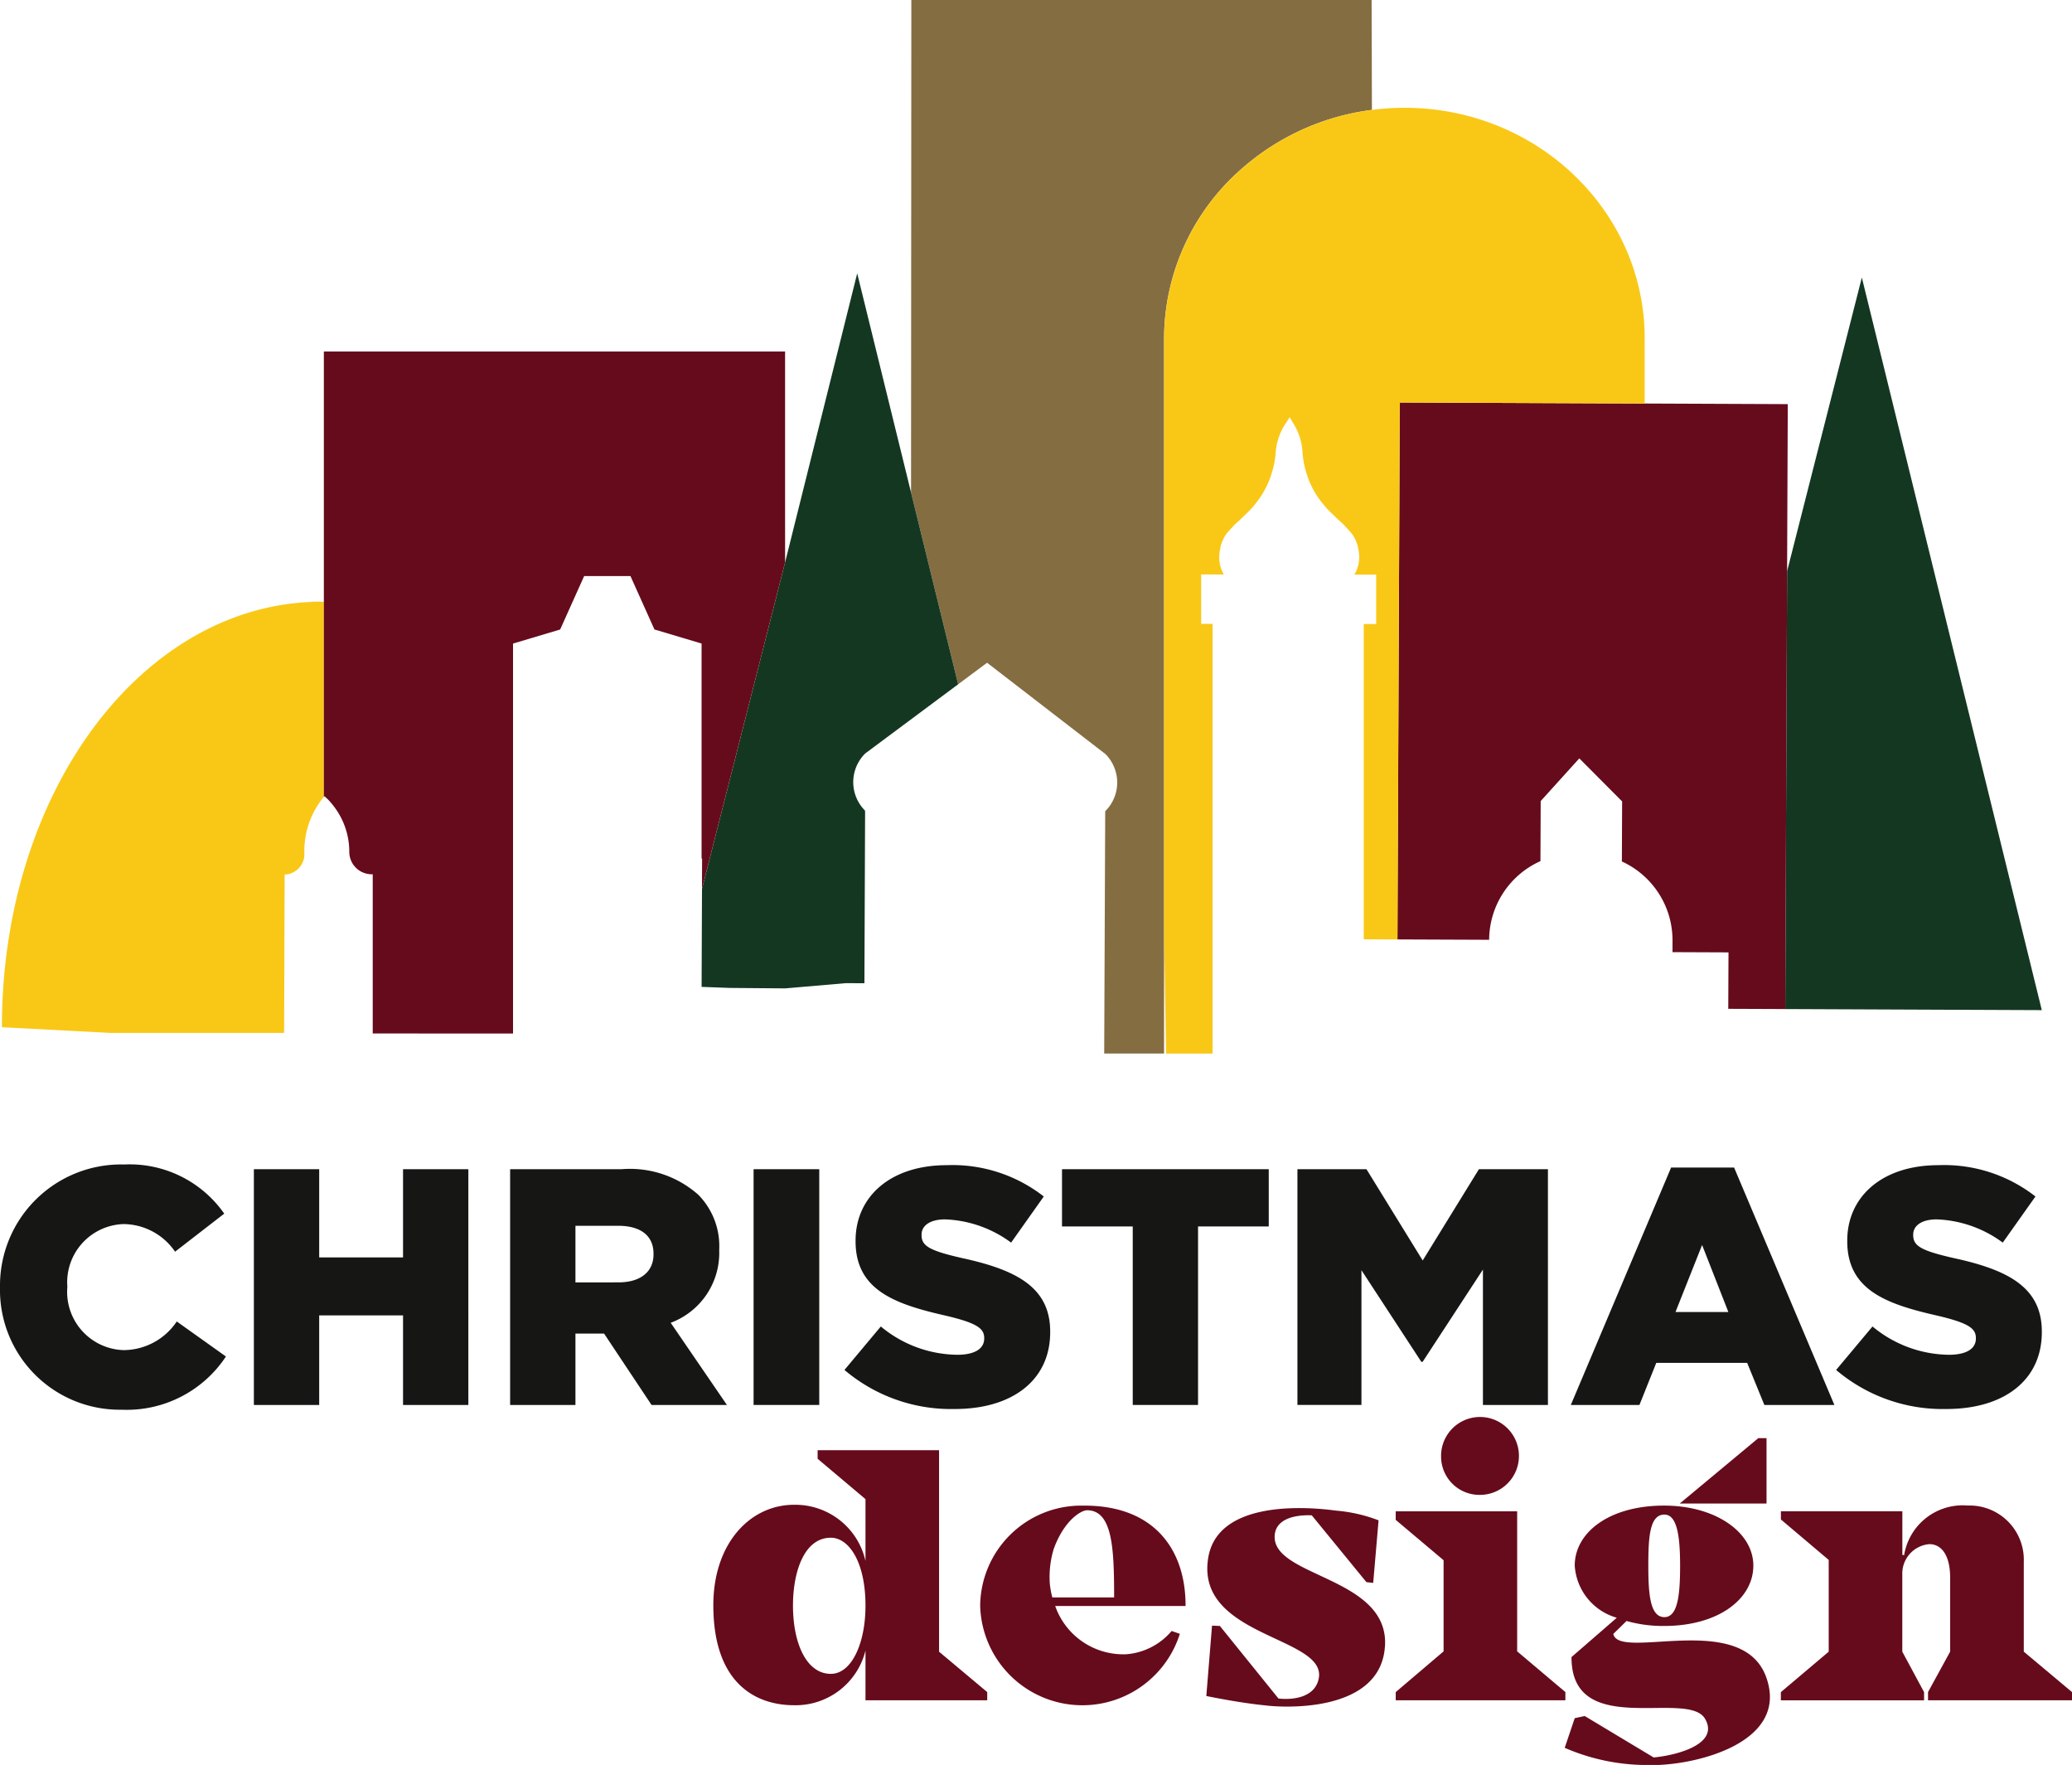 <svg id="Raggruppa_169" data-name="Raggruppa 169" xmlns="http://www.w3.org/2000/svg" xmlns:xlink="http://www.w3.org/1999/xlink" width="128.08" height="109.071" viewBox="0 0 128.08 109.071">
  <defs>
    <clipPath id="clip-path">
      <rect id="Rettangolo_139" data-name="Rettangolo 139" width="128.08" height="109.071" fill="none"/>
    </clipPath>
  </defs>
  <g id="Raggruppa_168" data-name="Raggruppa 168" clip-path="url(#clip-path)">
    <path id="Tracciato_293" data-name="Tracciato 293" d="M19.806,37.177c-.042,0-.084,0-.126,0,.042,0,.084,0,.126.005Z" fill="#bf8c47"/>
    <path id="Tracciato_294" data-name="Tracciato 294" d="M19.6,37.177c-.166,0-.331.011-.5.019.192-.006.383-.015.576-.016-.027,0-.053,0-.08,0" fill="#bf8c47"/>
    <path id="Tracciato_295" data-name="Tracciato 295" d="M19.846,37.186l-.1-.005c-.158,0-.314.01-.47.016C8.644,37.606.118,49.017.118,63.48l6.738.353H17.563l.006-1.866.027-7.925h.085a1.268,1.268,0,0,0,1.131-1.371,5.27,5.27,0,0,1,1.034-3.207c.02-.025.037-.053.057-.077l.116-.146V37.195c-.057-.005-.115-.006-.173-.009" fill="#f9c817"/>
    <path id="Tracciato_296" data-name="Tracciato 296" d="M71.956,26.979V20.916a13.958,13.958,0,0,1,4.749-10.445,15.067,15.067,0,0,1,8.1-3.679L84.786,0H56.334l-.018,30.434.971,3.953,1.941,7.9,1.788-1.331L68.333,46.6a2.491,2.491,0,0,1-.015,3.531l-.062,14.976h3.7V26.979Z" fill="#856d42"/>
    <path id="Tracciato_297" data-name="Tracciato 297" d="M115.089,17.15,110.469,35.3l-.113,27.058,15.858.066Z" fill="#143722"/>
    <path id="Tracciato_298" data-name="Tracciato 298" d="M110.511,24.974l-8.849-.037h-.007L86.52,24.874,86.5,31.021,86.4,53.386l-.02,4.668,5.671.023a5.354,5.354,0,0,1,3.171-4.861l.015-3.712,2.387-2.638,2.647,2.659-.016,3.712a5.354,5.354,0,0,1,3.131,4.887l0,.717,3.461.014-.015,3.488,3.525.014.112-27.058Z" fill="#660b1c"/>
    <path id="Tracciato_299" data-name="Tracciato 299" d="M59.228,42.287l-1.941-7.9-.971-3.953L52.988,16.892,48.531,34.751,43.394,54.932l-.025,6.055,1.751.065,3.411.028,3.75-.323,1.153.005.042-10.57-.006-.1a2.49,2.49,0,0,1,.015-3.531Z" fill="#143722"/>
    <path id="Tracciato_300" data-name="Tracciato 300" d="M20.651,21.723h-.632V49.242l.038-.039.192.177c.088.088.17.182.25.276.053.063.1.128.152.193a4.6,4.6,0,0,1,.94,2.767,1.387,1.387,0,0,0,1.367,1.412h.082v9.838l8.673.005v-24.1l2.913-.869L36.109,35.6h2.863L40.454,38.9l2.914.869V53.061H43.4l-.008,1.87,5.138-20.181V21.723Z" fill="#660b1c"/>
    <path id="Tracciato_301" data-name="Tracciato 301" d="M101.662,24.938h0Z" fill="#bf8c47"/>
    <path id="Tracciato_302" data-name="Tracciato 302" d="M86.809,6.66a15.566,15.566,0,0,0-2,.132,15.073,15.073,0,0,0-8.1,3.678,13.962,13.962,0,0,0-4.749,10.446V57.889l.119,7.22h2.878V38.554h-.707V35.5h1.4l0,0a2.1,2.1,0,0,1-.281-.954v-.025a2.089,2.089,0,0,1,.031-.467l.031-.172a2.071,2.071,0,0,1,.188-.566l0-.008a2.066,2.066,0,0,1,.327-.476l.318-.348c.04-.043.081-.085.124-.124l.4-.371.332-.322a5.131,5.131,0,0,0,.454-.5l.071-.088a5.363,5.363,0,0,0,.516-.776l.02-.035a5.4,5.4,0,0,0,.439-1.057l.032-.112a5.344,5.344,0,0,0,.205-1.136,3.677,3.677,0,0,1,.583-1.743l.283-.436.286.486a3.672,3.672,0,0,1,.5,1.611l.006.083a5.387,5.387,0,0,0,.2,1.134l.033.11a5.351,5.351,0,0,0,1.006,1.9l.079.1a5.427,5.427,0,0,0,.405.439l.36.349.4.37c.043.04.085.082.125.126l.317.346a2.081,2.081,0,0,1,.328.478l0,.008a2.111,2.111,0,0,1,.188.565l.03.172a2.084,2.084,0,0,1-.268,1.45h1.348v3.054H84.3V58.046l2.086.008.019-4.668L86.5,31.021l.026-6.147,15.135.063h.006V20.916c0-7.873-6.65-14.256-14.853-14.256" fill="#f9c817"/>
    <path id="Tracciato_303" data-name="Tracciato 303" d="M0,79.58v-.041a7.485,7.485,0,0,1,7.68-7.576A7.134,7.134,0,0,1,13.861,75l-3.039,2.352a3.9,3.9,0,0,0-3.183-1.707A3.6,3.6,0,0,0,4.162,79.5v.042a3.6,3.6,0,0,0,3.477,3.892,3.979,3.979,0,0,0,3.288-1.77l3.039,2.165a7.348,7.348,0,0,1-6.452,3.288A7.4,7.4,0,0,1,0,79.58" fill="#161615"/>
    <path id="Tracciato_304" data-name="Tracciato 304" d="M15.693,72.254h4.038v5.453h5.183V72.254h4.037V86.823H24.914V81.287H19.731v5.536H15.693Z" fill="#161615"/>
    <path id="Tracciato_305" data-name="Tracciato 305" d="M31.533,72.254h6.889a6.369,6.369,0,0,1,4.746,1.582,4.518,4.518,0,0,1,1.29,3.392v.042a4.607,4.607,0,0,1-3,4.475l3.476,5.078H40.275L37.34,82.411H35.571v4.412H31.533Zm6.7,6.993c1.374,0,2.164-.666,2.164-1.728v-.041c0-1.145-.832-1.727-2.185-1.727H35.571v3.5Z" fill="#161615"/>
    <rect id="Rettangolo_138" data-name="Rettangolo 138" width="4.059" height="14.569" transform="translate(46.583 72.254)" fill="#161615"/>
    <path id="Tracciato_306" data-name="Tracciato 306" d="M52.2,84.659l2.248-2.686a7.5,7.5,0,0,0,4.724,1.749c1.083,0,1.666-.375,1.666-1v-.041c0-.6-.48-.936-2.456-1.394-3.1-.708-5.495-1.582-5.495-4.579v-.041c0-2.706,2.143-4.662,5.64-4.662a9.172,9.172,0,0,1,5.994,1.935l-2.019,2.851a7.3,7.3,0,0,0-4.079-1.436c-.978,0-1.457.416-1.457.937v.041c0,.666.5.958,2.518,1.416,3.352.728,5.433,1.81,5.433,4.537v.041c0,2.977-2.353,4.746-5.891,4.746A10.175,10.175,0,0,1,52.2,84.659" fill="#161615"/>
    <path id="Tracciato_307" data-name="Tracciato 307" d="M70.02,75.792H65.648V72.254H78.427v3.538H74.056V86.823H70.02Z" fill="#161615"/>
    <path id="Tracciato_308" data-name="Tracciato 308" d="M80.2,72.254h4.267l3.476,5.641,3.476-5.641h4.266V86.823H91.667V78.456l-3.726,5.7h-.084l-3.7-5.661v8.325H80.2Z" fill="#161615"/>
    <path id="Tracciato_309" data-name="Tracciato 309" d="M103.3,72.15h3.892l6.2,14.673h-4.329l-1.062-2.6h-5.62l-1.04,2.6H97.1Zm3.538,8.929-1.623-4.142-1.645,4.142Z" fill="#161615"/>
    <path id="Tracciato_310" data-name="Tracciato 310" d="M113.5,84.659l2.248-2.686a7.5,7.5,0,0,0,4.724,1.749c1.083,0,1.666-.375,1.666-1v-.041c0-.6-.48-.936-2.456-1.394-3.1-.708-5.495-1.582-5.495-4.579v-.041c0-2.706,2.143-4.662,5.64-4.662a9.172,9.172,0,0,1,5.994,1.935L123.8,76.791a7.3,7.3,0,0,0-4.079-1.436c-.978,0-1.457.416-1.457.937v.041c0,.666.5.958,2.518,1.416,3.352.728,5.433,1.81,5.433,4.537v.041c0,2.977-2.353,4.746-5.891,4.746a10.175,10.175,0,0,1-6.826-2.414" fill="#161615"/>
    <path id="Tracciato_311" data-name="Tracciato 311" d="M61.025,104.567v.508H53.5V102a4.449,4.449,0,0,1-4.416,3.379c-2.252,0-4.99-1.236-4.99-6.181,0-3.821,2.274-6.206,4.99-6.206A4.448,4.448,0,0,1,53.5,96.463v-3.82l-2.959-2.494v-.531h7.507v12.453ZM53.5,99.223c0-2.715-1.038-4.195-2.142-4.195-1.656,0-2.34,2.119-2.34,4.195,0,2.34.838,4.217,2.34,4.217,1.281,0,2.142-1.877,2.142-4.217" fill="#660b1c"/>
    <path id="Tracciato_312" data-name="Tracciato 312" d="M69.664,102.225a4.083,4.083,0,0,0,2.76-1.434l.508.176a6.32,6.32,0,0,1-12.343-1.723,6.247,6.247,0,0,1,6.315-6.2h.132c4.35,0,6.249,2.759,6.249,6.159v.043H65.226a4.462,4.462,0,0,0,4.438,2.981m-4.615-3.51h3.82c0-3-.089-5.387-1.678-5.387-.331,0-1.391.575-2.053,2.385a5.932,5.932,0,0,0-.243,2.162,5.283,5.283,0,0,0,.154.84" fill="#660b1c"/>
    <path id="Tracciato_313" data-name="Tracciato 313" d="M85.609,101.741c-.266,4.129-6.293,3.8-7.441,3.643-1.589-.155-3.6-.575-3.6-.575l.353-4.349.486.021,3.621,4.483c.994.111,2.318-.11,2.5-1.3.375-2.561-7.771-2.516-6.822-7.506.662-3.357,5.784-3.092,7.882-2.805a9.478,9.478,0,0,1,2.628.6l-.332,3.865-.419-.045-3.378-4.129c-1.105-.044-2.12.243-2.275,1.1-.464,2.738,7.088,2.605,6.8,7" fill="#660b1c"/>
    <path id="Tracciato_314" data-name="Tracciato 314" d="M96.764,104.567v.508H86.276v-.508l2.959-2.517V96.419l-2.959-2.494v-.53h7.507v8.655ZM89.08,90.038a2.407,2.407,0,1,1,2.407,2.342,2.37,2.37,0,0,1-2.407-2.342" fill="#660b1c"/>
    <path id="Tracciato_315" data-name="Tracciato 315" d="M102.308,109.071h-.22a12.77,12.77,0,0,1-5.366-1.06l.619-1.832.618-.133,4.261,2.56c1.259-.109,4.107-.771,3.18-2.383-1.06-1.855-8.28,1.3-8.258-3.82l2.8-2.43a3.583,3.583,0,0,1-2.6-3.222c0-2.053,2.141-3.709,5.52-3.709,3.2,0,5.52,1.656,5.52,3.709s-2.142,3.73-5.52,3.73a8.28,8.28,0,0,1-2.318-.308l-.818.8c.354,1.7,8.192-1.569,9.517,2.871,1.17,3.818-4.239,5.187-6.934,5.232m-.419-12.32c0,1.765.111,3.179.994,3.179.838,0,.971-1.414.971-3.179,0-1.789-.177-3.158-.971-3.158-.906,0-.994,1.369-.994,3.158m7.308-3.842h-5.365l4.857-4.041h.508Z" fill="#660b1c"/>
    <path id="Tracciato_316" data-name="Tracciato 316" d="M128.08,104.567v.508h-8.9v-.508l1.368-2.5V97.5c0-1.413-.552-2.075-1.281-2.075a1.821,1.821,0,0,0-1.677,1.854v4.791l1.346,2.5v.508h-8.853v-.508l2.958-2.5V96.4L110.086,93.9v-.508h7.507v2.693l.11.022a3.665,3.665,0,0,1,3.93-3.068,3.352,3.352,0,0,1,3.467,3.466v5.563Z" fill="#660b1c"/>
  </g>
</svg>
